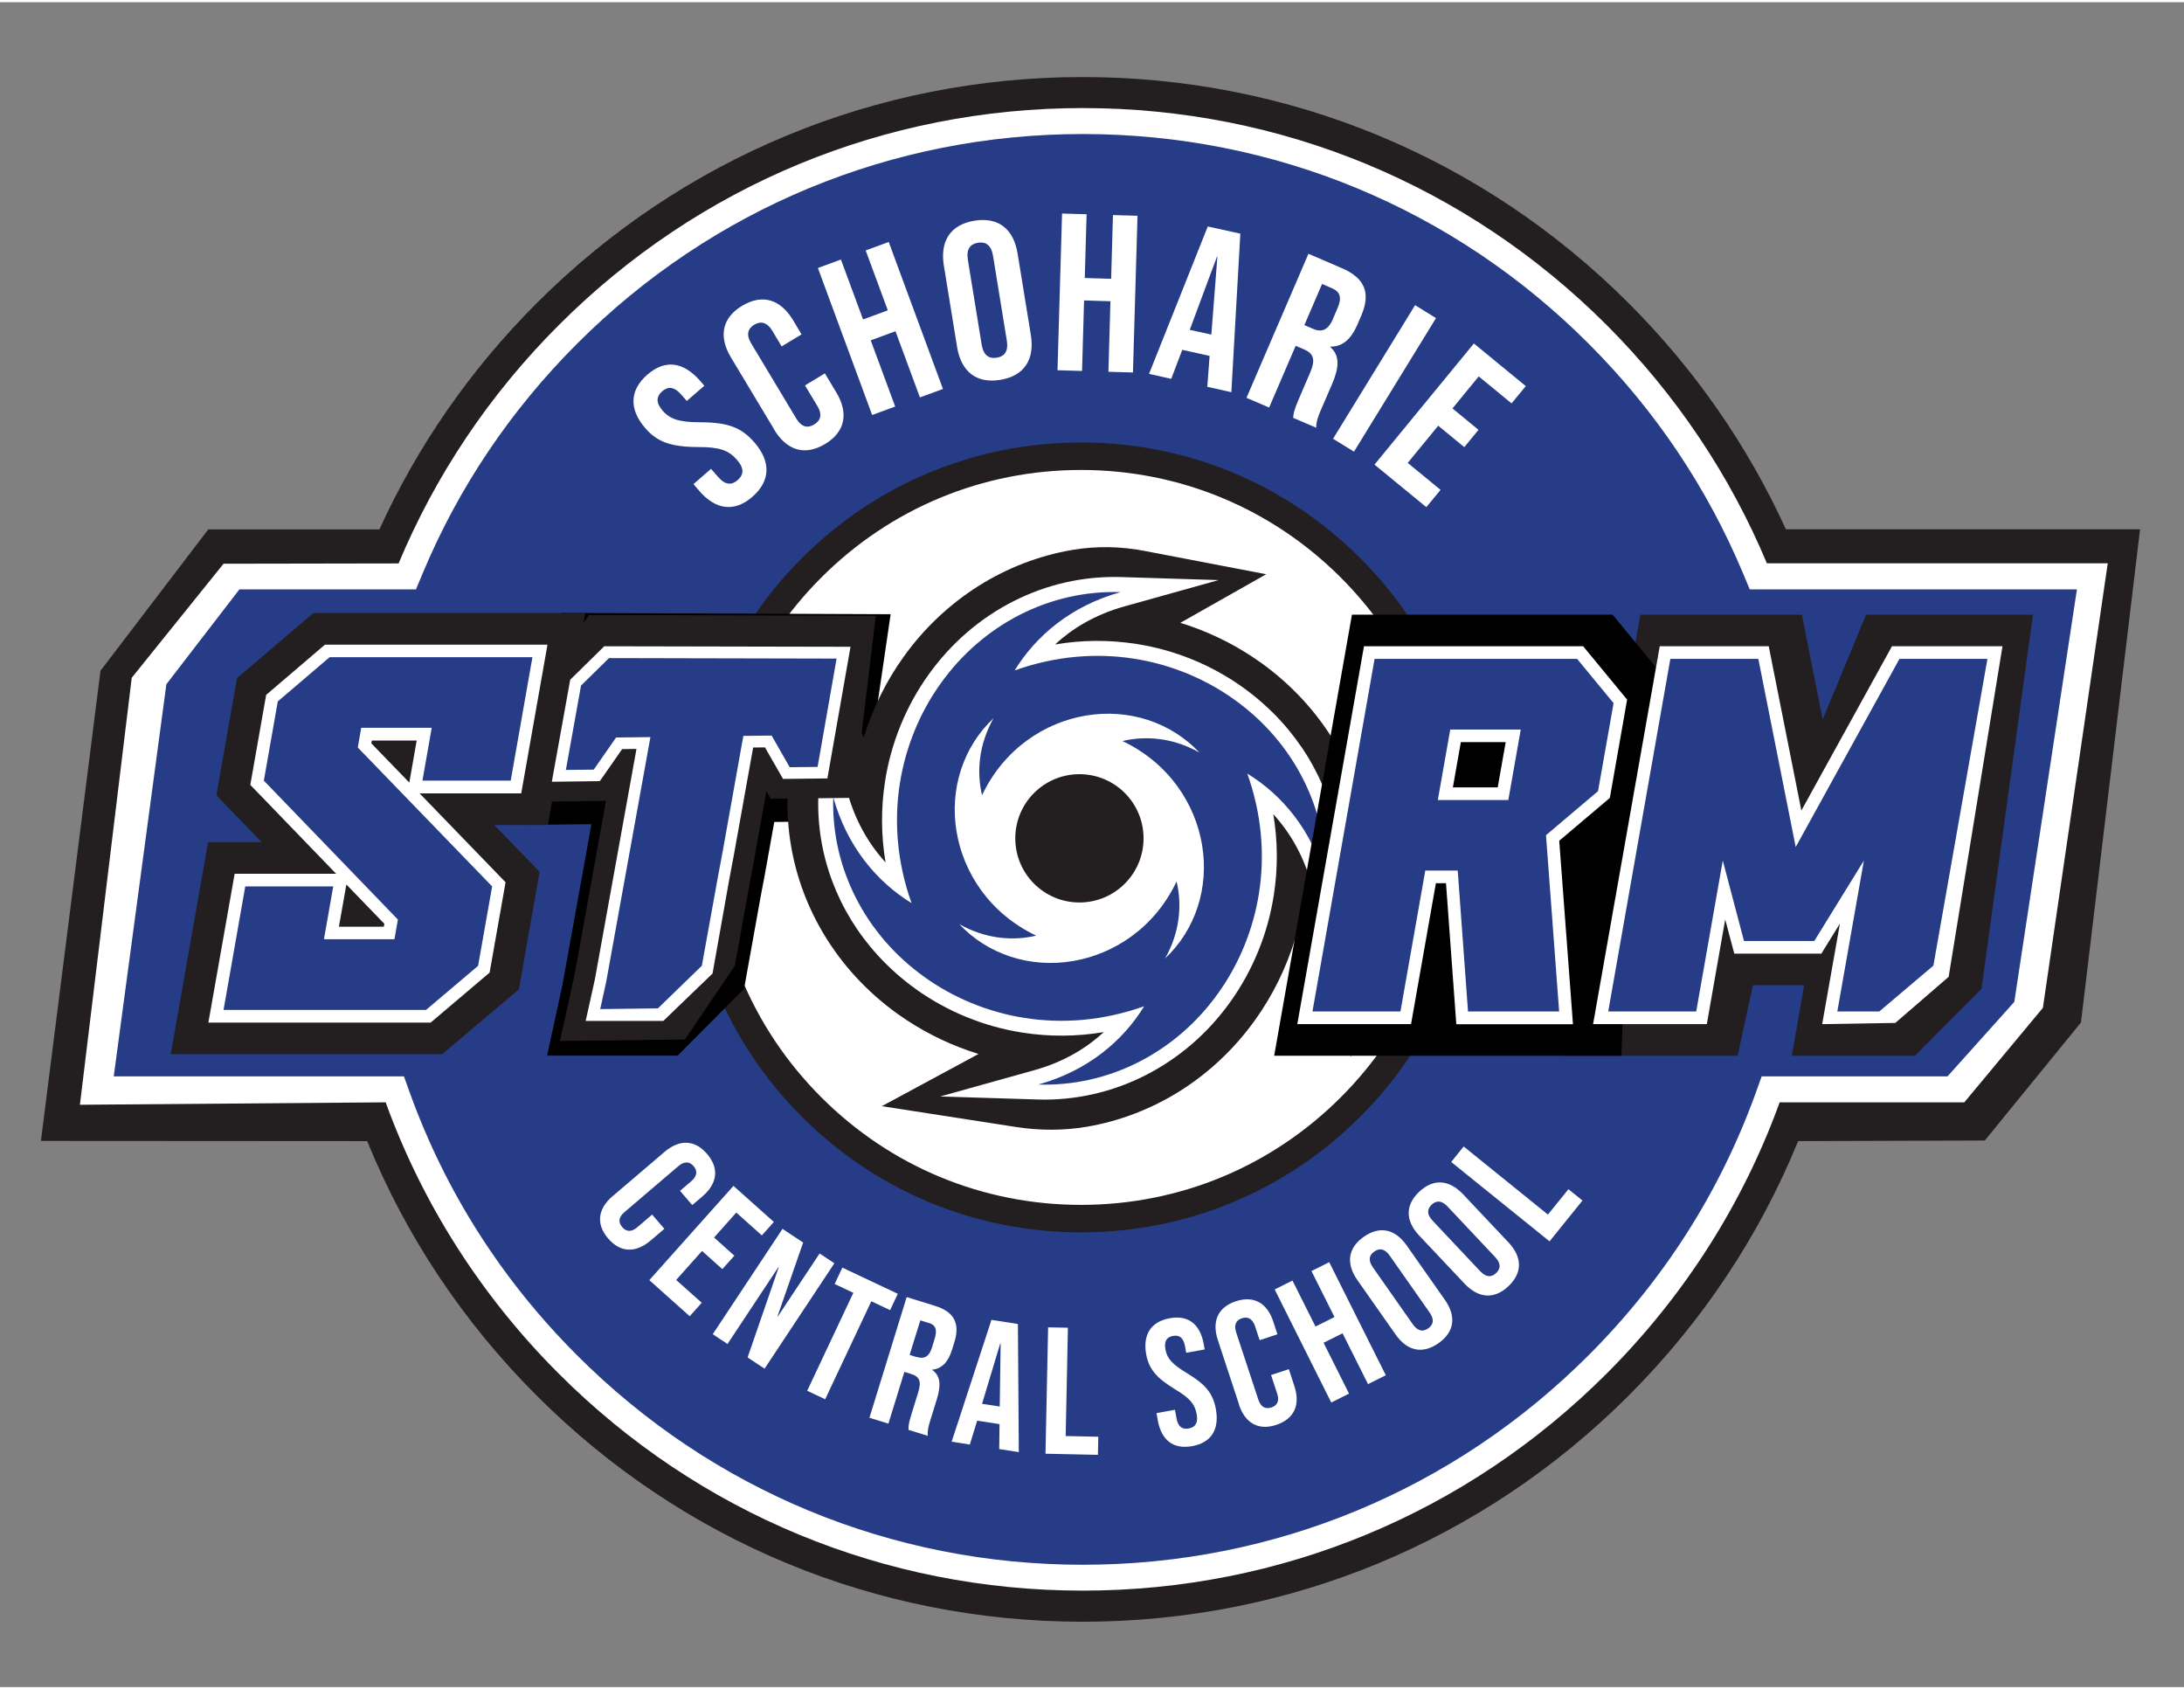 <?xml version="1.0" encoding="UTF-8"?>
<svg xmlns="http://www.w3.org/2000/svg" id="Layer_1" width="30in" height="23.2in" version="1.1" viewBox="0 0 2162.1 1667.7">
  <rect x="0" y="0" width="2162.1" height="1667.7" fill="#808080" stroke="none"/>
  <defs>
    <style>
      .st0 {
        fill: #231f20;
      }

      .st1 {
        stroke: #231f20;
        stroke-width: 27.2px;
      }

      .st1, .st2 {
        fill: #fff;
      }

      .st1, .st3 {
        stroke-miterlimit: 10;
      }

      .st4, .st3 {
        fill: #263c87;
      }

      .st3 {
        stroke: #fff;
        stroke-width: 10.5px;
      }
    </style>
  </defs>
  <polygon class="st4" points="1974.1 1091.4 119.7 1091.4 178.7 638.9 260.5 557.9 2102.5 557.9 2040.7 1000.7 1974.1 1091.4"></polygon>
  <path class="st0" d="M1768,521.8c-37.5-82.3-89.8-158-155.6-223.8-144.4-144.4-336.4-223.9-540.6-223.9s-396.2,79.5-540.6,223.9c-65.8,65.8-118.1,141.6-155.6,223.8h-169.4c0,0-106.7,139.9-106.7,139.9l-59,465.4,323,.2c37.9,93.1,94.4,178.5,167.7,251.8,144.4,144.4,336.4,223.9,540.6,223.9s396.2-79.5,540.6-223.9c73.2-73.2,129.7-158.7,167.7-251.8l184.8-.6,95.2-116.8,58.5-488.2h-350.6Z"></path>
  <path class="st2" d="M1749.2,555.5c-36.4-87.1-89.8-167-158.5-235.8-138.6-138.6-322.8-214.9-518.8-214.9s-380.2,76.3-518.8,214.9c-68.7,68.7-122.1,148.7-158.5,235.8l-173.3.3-90.9,112.9-51.3,422.6,302.7-2.4c36.1,99.7,94,191.2,171.2,268.4,138.6,138.6,322.8,214.9,518.8,214.9s380.2-76.3,518.8-214.9c77.2-77.2,135.1-168.7,171.2-268.4h182.8l77.8-93.5,64.2-440h-337.5Z"></path>
  <path class="st4" d="M1071.8,1546.6c-189.1,0-366.9-73.6-500.6-207.4-74.3-74.3-129.9-161.5-165.2-259l-6.1-17H112.6l52.1-388.1,72.3-93.9h174.8l6.6-15.8c35.5-85,87-161.5,153-227.5,133.7-133.7,311.5-207.4,500.6-207.4s366.9,73.6,500.6,207.4c66,66,117.4,142.5,153,227.5l6.6,15.8h323.9l-62,408.3-66.1,73.7h-184l-6.1,17c-35.3,97.5-90.9,184.7-165.2,259-133.7,133.7-311.5,207.4-500.6,207.4Z"></path>
  <g>
    <path class="st2" d="M692.3,483.7l-5.8-6.7,17.4-15.1,7,8c7.3,8.4,13.6,8.2,19.4,3.1s6.9-11.3-.7-20c-8.4-9.7-17.5-12.7-38.7-12.7-27.2-.1-40.5-5.3-52.1-18.7-16-18.4-15.8-37.4,2-52.9,17.9-15.6,36-12.6,52.3,6.1l4.2,4.8-17.4,15.1-5.2-6c-7.3-8.4-13.4-8.6-19.2-3.5s-6.4,11.2.6,19.2c7.4,8.5,16.7,11.4,37.8,11.4,27.1.1,40.1,5.3,52.8,19.8,16.6,19,16.2,38.2-1.8,53.9s-36.4,12.9-52.7-5.8Z"></path>
    <path class="st2" d="M766.5,423l-42.9-71.4c-12.3-20.5-9-39.1,11.1-51.1,20.1-12.1,38-6.3,50.4,14.2l8.4,14.1-19.7,11.9-9.2-15.4c-5.2-8.7-11.6-9.8-17.9-6.1-6.3,3.8-8.3,9.9-3,18.6l44.6,74.3c5.2,8.7,11.5,9.7,17.7,5.9,6.3-3.8,8.4-9.7,3.1-18.4l-12.2-20.3,19.7-11.9,11.3,18.8c12.3,20.5,9,39.1-11.1,51.1-20.1,12.1-38,6.3-50.4-14.2Z"></path>
    <path class="st2" d="M809.7,263.1l22.8-8.4,21.9,59.3,24.5-9-21.9-59.3,22.8-8.4,53.7,145.5-22.8,8.4-24.2-65.5-24.5,9,24.2,65.5-22.8,8.4-53.7-145.5Z"></path>
    <path class="st2" d="M947.5,341.3l-13.1-80.5c-4-24.5,6.6-40.6,30.2-44.5,23.6-3.9,38.8,8,42.8,32.5l13.1,80.5c4,24.5-6.6,40.6-30.2,44.5-23.6,3.9-38.8-8-42.8-32.5ZM996.7,334.8l-13.6-83.6c-1.8-10.9-7.3-14.3-14.9-13.1-7.6,1.2-11.8,6.2-10,17.1l13.6,83.6c1.8,10.9,7.3,14.3,14.9,13.1,7.6-1.2,11.8-6.2,10-17.1Z"></path>
    <path class="st2" d="M1051.4,209.2l24.3.7-1.8,63.1,26.1.8,1.8-63.1,24.3.7-4.5,155.1-24.3-.7,2-69.8-26.1-.8-2,69.8-24.3-.7,4.5-155.1Z"></path>
    <path class="st2" d="M1195.7,222l32.2,7.1-8.9,156.9-23.8-5.3,2.3-31v.4c0,0-27.1-6-27.1-6l-10.9,28.7-22-4.9,58.2-146ZM1199.2,329l6-77.2h-.4c0,0-27,72.5-27,72.5l21.4,4.7Z"></path>
    <path class="st2" d="M1295.3,249l33.2,14.3c23.2,10,28.5,25,19.1,47l-3.8,8.8c-6.3,14.7-15,22-26.7,21.8l-.2.4c9.7,8.3,8.8,20.4,1.9,36.5l-10.8,25c-3,6.9-5,12.1-5,18.4l-22.8-9.8c.4-4.2.5-6.8,5.5-18.4l11.2-26.1c5.7-13.2,3.7-19.2-6.5-23.5l-7.7-3.3-26.3,61.1-22.4-9.6,61.3-142.5ZM1299.5,323.2c8.3,3.6,15,2.1,19.9-9.3l4.7-11c4.4-10.2,2.8-16.1-5.1-19.6l-10.2-4.4-17.5,40.7,8.1,3.5Z"></path>
    <path class="st2" d="M1400.9,299.9l20.7,12.8-81.2,132.2-20.7-12.8,81.2-132.2Z"></path>
    <path class="st2" d="M1459.2,337.9l51.3,42.1-14.1,17.1-32.5-26.7-26,31.7,25.8,21.2-14.1,17.1-25.8-21.2-30.2,36.8,32.5,26.7-14.1,17.1-51.3-42.1,98.4-119.9Z"></path>
  </g>
  <g>
    <path class="st2" d="M606.7,1181.6l51.1-43.6c14.7-12.5,29.9-12.4,42.2,2,12.3,14.4,10.1,29.4-4.6,42l-10.1,8.6-12.1-14.1,11-9.4c6.3-5.3,6.3-10.5,2.5-15-3.8-4.5-9-5.3-15.2,0l-53.2,45.4c-6.3,5.3-6.2,10.4-2.3,14.9,3.8,4.5,8.8,5.4,15.1,0l14.5-12.4,12.1,14.1-13.5,11.5c-14.7,12.5-29.9,12.4-42.2-2-12.3-14.4-10.1-29.4,4.6-42Z"></path>
    <path class="st2" d="M726.1,1171.6l40,35.7-11.9,13.3-25.3-22.6-22,24.7,20.1,18-11.9,13.3-20.1-18-25.6,28.7,25.3,22.6-11.9,13.3-40-35.7,83.3-93.3Z"></path>
    <path class="st2" d="M774.6,1214.1l20.5,13.6-25.4,73,.3.2,41.4-62.4,14.6,9.7-69.1,104.3-16.8-11.1,30.8-89.2-.3-.2-50.4,76.1-14.6-9.7,69.1-104.3Z"></path>
    <path class="st2" d="M844.9,1277.5l-18.6-8.8,7.6-16.2,54.9,25.9-7.6,16.2-18.6-8.8-45.7,97-17.8-8.4,45.7-97Z"></path>
    <path class="st2" d="M897.7,1281.7l27.8,8.6c19.4,6,25,17.6,19.3,36.1l-2.3,7.3c-3.8,12.3-10.1,18.9-19.6,19.8v.3c8.4,5.8,8.7,15.6,4.5,29.1l-6.5,21c-1.8,5.8-2.9,10.1-2.4,15.1l-19.1-5.9c0-3.4-.2-5.5,2.8-15.2l6.8-21.9c3.4-11.1,1.3-15.7-7.2-18.3l-6.5-2-15.8,51.2-18.8-5.8,36.9-119.5ZM907.4,1340.9c7,2.2,12.2.4,15.2-9.2l2.8-9.2c2.6-8.5.9-13.2-5.8-15.2l-8.5-2.6-10.6,34.2,6.8,2.1Z"></path>
    <path class="st2" d="M981.4,1304.2l26.3,4.1.9,126.8-19.4-3,.3-25.1v.4c0,0-22.1-3.4-22.1-3.4l-7.3,23.6-18-2.8,39.4-120.5ZM989.7,1390.1l.9-62.5h-.4c0,0-18,59.7-18,59.7l17.5,2.7Z"></path>
    <path class="st2" d="M1037.6,1311.6l19.6.4-2.2,107.2,32.3.7-.4,17.9-51.9-1.1,2.6-125.1Z"></path>
    <path class="st2" d="M1146.2,1403.5l-1.3-7,18.3-3.3,1.5,8.4c1.6,8.8,6,11.3,12.2,10.1s9.4-5,7.8-14.1c-1.9-10.2-6.9-16-21.6-24.8-18.7-11.3-25.8-20.4-28.4-34.4-3.5-19.3,4.5-32.4,23.3-35.8,18.8-3.4,30.2,6.2,33.7,25.8l.9,5.1-18.3,3.3-1.1-6.3c-1.6-8.8-5.7-11.5-11.9-10.4s-9.1,5.1-7.5,13.5c1.6,9,6.9,14.7,21.5,23.5,18.7,11.3,25.6,20.2,28.4,35.5,3.6,20-4.5,33.2-23.5,36.6s-30.5-6.1-34.1-25.8Z"></path>
    <path class="st2" d="M1226.6,1387.9l-21-63.8c-6-18.3-.1-32.3,17.8-38.3,18-5.9,31.1,1.8,37.1,20.1l4.1,12.6-17.6,5.8-4.5-13.7c-2.6-7.8-7.4-9.8-13-8-5.6,1.8-8.3,6.3-5.7,14.1l21.9,66.4c2.6,7.8,7.3,9.6,12.9,7.8,5.6-1.8,8.3-6.1,5.7-13.9l-6-18.2,17.6-5.8,5.5,16.8c6,18.3.1,32.3-17.8,38.3s-31.1-1.8-37.1-20.1Z"></path>
    <path class="st2" d="M1261.9,1274.1l17.6-8.8,22.8,45.5,18.8-9.4-22.8-45.5,17.6-8.8,56,111.9-17.6,8.8-25.2-50.3-18.8,9.4,25.2,50.3-17.6,8.8-56-111.9Z"></path>
    <path class="st2" d="M1381.6,1318.7l-37.8-53.8c-11.5-16.4-9.5-31.8,6.3-42.9,15.8-11.1,31-7.8,42.5,8.6l37.8,53.8c11.5,16.4,9.5,31.8-6.3,42.9-15.8,11.1-31,7.8-42.5-8.6ZM1415.1,1296.7l-39.2-55.9c-5.1-7.3-10.3-7.8-15.4-4.2-5.1,3.6-6.4,8.6-1.2,15.9l39.2,55.9c5.1,7.3,10.3,7.8,15.4,4.2s6.4-8.6,1.2-15.9Z"></path>
    <path class="st2" d="M1450,1268.5l-45.1-47.8c-13.7-14.6-13.9-30.1.1-43.3,14-13.2,29.5-12.1,43.3,2.4l45.1,47.8c13.7,14.6,13.9,30.1-.1,43.3-14,13.2-29.5,12.1-43.3-2.4ZM1480,1241.9l-46.8-49.7c-6.1-6.5-11.3-6.3-15.9-2-4.5,4.3-5.1,9.5,1.1,16l46.8,49.7c6.1,6.5,11.3,6.3,15.9,2,4.5-4.3,5.1-9.5-1.1-16Z"></path>
    <path class="st2" d="M1436.7,1147.9l12.3-15.3,83.4,67.4,20.3-25.1,13.9,11.2-32.6,40.4-97.4-78.6Z"></path>
  </g>
  <path class="st1" d="M1070.2,1204c-100.8,0-195.5-39.2-266.8-110.5-71.3-71.3-110.5-166-110.5-266.8s39.2-195.5,110.5-266.8c71.3-71.3,166-110.5,266.8-110.5s195.5,39.2,266.8,110.5c71.3,71.3,110.5,166,110.5,266.8s-39.2,195.5-110.5,266.8c-71.3,71.3-166,110.5-266.8,110.5Z"></path>
  <path class="st4" d="M814.3,946.4"></path>
  <path class="st3" d="M814.3,946.4"></path>
  <polygon class="st0" points="1847.4 606.2 1804.4 709.9 1783.8 606.2 1623.9 606.2 1546.9 1042.8 1720.2 1042.8 1735.4 973 1786.1 973 1773.8 1042.8 1895.7 1042.8 1961.6 976.6 2012.6 606.2 1847.4 606.2"></polygon>
  <polygon points="555.5 604.5 544 668.4 518.2 814.3 585.5 813.6 556.8 972.7 541.6 1042.7 670.8 1042.7 736.6 976.6 753 885.4 757.3 862.7 766.5 811.4 851.7 810.3 881.7 605.8 555.5 604.5"></polygon>
  <path class="st0" d="M968.6,1041c-3.2-1-6.3-2-9.4-3.1-25.1-8.7-48.6-20.9-70-36.1-15.6-11.1-29.9-23.8-42.7-37.8-45.1-49.5-68.8-112.9-66.8-178.5l28.6-153.6,46.8,95.8c8.8-28.4,22-55.4,39.2-79.4,40.9-57.3,101.3-95,167.5-106.2,23.8-4,48.1-3.5,71.7,1.1l120,23-85,48.1c3.2,1,6.3,2,9.5,3.1,25.1,8.7,48.6,20.9,69.9,36.1,15.6,11.1,29.9,23.8,42.7,37.8,45.1,49.5,68.8,112.9,66.8,178.5l-19.9,174-55.5-116.2c-8.8,28.4-22,55.4-39.2,79.4-40.8,57.2-101,94.9-167.1,106.1-23.1,3.9-46.7,3.8-69.9.2l-132.8-20.6,95.6-51.6Z"></path>
  <path class="st2" d="M1023.9,1057.1c30.1-8.4,52.4-22.5,68.8-37.7-26.7,4.5-53.7,4.7-80.5.5-38-5.9-74.4-20.8-105.3-42.9-13.8-9.9-26.6-21.2-37.9-33.6-39.8-43.6-60.7-99.4-58.9-157.1l3-96.6,26,93.1c7.3,26.1,19.8,49,37.1,68.1.2.2.4.4.5.6-4.5-26.7-4.7-53.6-.5-80.4,5.9-38,20.8-74.4,42.9-105.3,44.8-62.9,116.1-99.1,190.7-96.8l96.6,3-93.1,26c-30.1,8.4-52.4,22.5-68.8,37.7,26.7-4.5,53.7-4.7,80.5-.5,38,5.9,74.4,20.8,105.3,42.9,13.8,9.9,26.6,21.2,37.9,33.6,39.8,43.6,60.7,99.4,58.9,157.1l-3,96.6-26-93.1c-7.3-26.1-19.8-49-37.1-68.1-.2-.2-.4-.4-.5-.6,4.5,26.7,4.7,53.6.5,80.4-5.9,38-20.8,74.4-42.9,105.3-44.8,62.9-116.1,99.1-190.7,96.8l-96.6-3,93.1-26Z"></path>
  <path class="st4" d="M1206.1,980.7c40.1-56.1,57.8-135.5,28.7-217.2,34.4,21.1,63.9,56,77.5,104.8,2.2-69.8-31.6-136.2-90.6-178.2-56.1-40.1-135.5-57.8-217.2-28.7,21.1-34.4,56-63.9,104.8-77.5-69.8-2.2-136.2,31.6-178.2,90.6-40.1,56.1-57.8,135.5-28.7,217.2-34.4-21.1-63.9-56-77.5-104.8-2.2,69.8,31.6,136.2,90.6,178.2,56.1,40.1,135.5,57.8,217.2,28.7-21.1,34.4-56,63.9-104.8,77.5,69.8,2.2,136.2-31.6,178.2-90.6ZM1062,949.1c-42.2,7.1-84.1-6.5-112.4-36.6,26,14.7,53,16.9,76.2,11.4-46.3-22-72.1-62.6-78.8-102.8-7.1-42.2,6.5-84.1,36.6-112.4-14.7,26.1-16.9,53-11.4,76.2,22-46.3,62.6-72.1,102.8-78.8,42.2-7.1,84.1,6.5,112.4,36.6-26-14.7-53-16.9-76.2-11.4,46.3,22,72.1,62.6,78.8,102.8,7.1,42.2-6.5,84.1-36.6,112.4,14.7-26,16.9-53,11.4-76.2-22,46.3-62.6,72.1-102.8,78.8ZM1130.1,816.2c-6.3-34-39-56.4-73-50.2-34,6.3-56.4,39-50.2,73,6.3,34,39,56.4,73,50.2,34-6.3,56.4-39,50.2-73Z"></path>
  <circle class="st0" cx="1068.6" cy="827.6" r="63.5"></circle>
  <polygon class="st0" points="579.4 604.6 310.2 604.6 234.6 669.1 214.2 785 259 831.4 206 831.4 169 1041.2 437.8 1041.2 513.7 977.1 534.2 860.8 489.3 814.4 542.4 814.4 579.4 604.6"></polygon>
  <path class="st2" d="M206.3,1009.9l26-147.2h100.5l-85-88,15.7-89.1,58.2-49.7h220.3l-26,147.2h-100.6l85.1,88-15.8,89.4-58.4,49.5h-220.1ZM380,915l.5-2.8-37.6-38.9-7.4,41.8h44.4ZM405.2,772.5l7.3-41.7h-44.4l-.5,2.8,37.6,38.8Z"></path>
  <path class="st4" d="M421.8,997.4h-200.5l21.5-122.2h87.1l-9.2,52.3h69.8l3.4-19.5-132.7-137.5,13.8-78.4,51.3-43.8h200.8l-21.5,122.2h-87.4l9.2-52.3h-69.8l-3.4,19.5,133,137.5-13.9,78.6-51.5,43.6Z"></path>
  <polygon points="1596.4 606.2 1338.4 606.2 1261.4 1042.8 1605.2 1042.8 1611.8 848.6 1636.8 804.2 1658.4 681.5 1596.4 606.2"></polygon>
  <path class="st2" d="M1441.7,1011.5l-10.2-139.5h-10l-24.6,139.5h-112.6l66-374h217l43.5,52.8-17.1,97.3-50.1,42.4,13.6,181.6h-115.4ZM1482.7,777.2l7.9-44.8h-44.4l-7.9,44.8h44.4Z"></path>
  <path class="st4" d="M1543.6,999h-90.3l-10.2-139.5h-32.1l-24.6,139.5h-87.1l61.5-349h200.5l36.1,43.8-15.4,87.1-51.5,43.6,13,174.5ZM1493.2,789.7l12.3-69.8h-69.8l-12.3,69.8h69.8Z"></path>
  <polygon class="st2" points="1803.9 1011.5 1821.5 911.9 1803.1 941.7 1716.9 941.7 1707.9 907.9 1689.7 1011.5 1577.1 1011.5 1643.1 637.5 1751 637.5 1783.3 800.1 1873 637.5 1982.4 637.5 1929.1 964.7 1876.3 1010.3 1803.9 1011.5"></polygon>
  <path class="st4" d="M1860.4,999h-41.5l26.3-149.4-49.1,79.6h-69.6l-21-79.6-26.3,149.4h-87.1l61.5-349h87.1l37,186.2,102.7-186.2h87.1l-53.5,303.6-53.6,45.4Z"></path>
  <polygon class="st0" points="568.6 963.7 599.9 790.5 521.8 791.5 545.2 661.4 583.1 606.5 867 607.4 845.3 787.5 763 788.5 758.7 781 746.5 849.2 742.2 872 727.5 953.6 678.1 1026.7 554.3 1028.2 568.6 963.7"></polygon>
  <polygon class="st2" points="579.8 1008.3 588.9 967.3 630.1 739.1 615.9 739.3 593.8 771 546.3 771.6 564.5 670.6 598.2 637.5 842 638 819.1 768.3 775.2 768.8 757.3 737.6 745.6 737.7 726.2 845.8 721.9 868.5 705.4 961.4 656.7 1008.3 579.8 1008.3"></polygon>
  <path class="st4" d="M710.6,866.4l-15.8,87.3-43.5,42.2-57.1.7,5.9-26.9,43.8-242.3-34,.4-22.1,31.8-27.6.3,15-83.5,27.7-27.2,225.3.5-18.8,107.2-27.6.3-17.9-31.3-28,.3-21,117.4-4.3,22.7Z"></path>
</svg>
